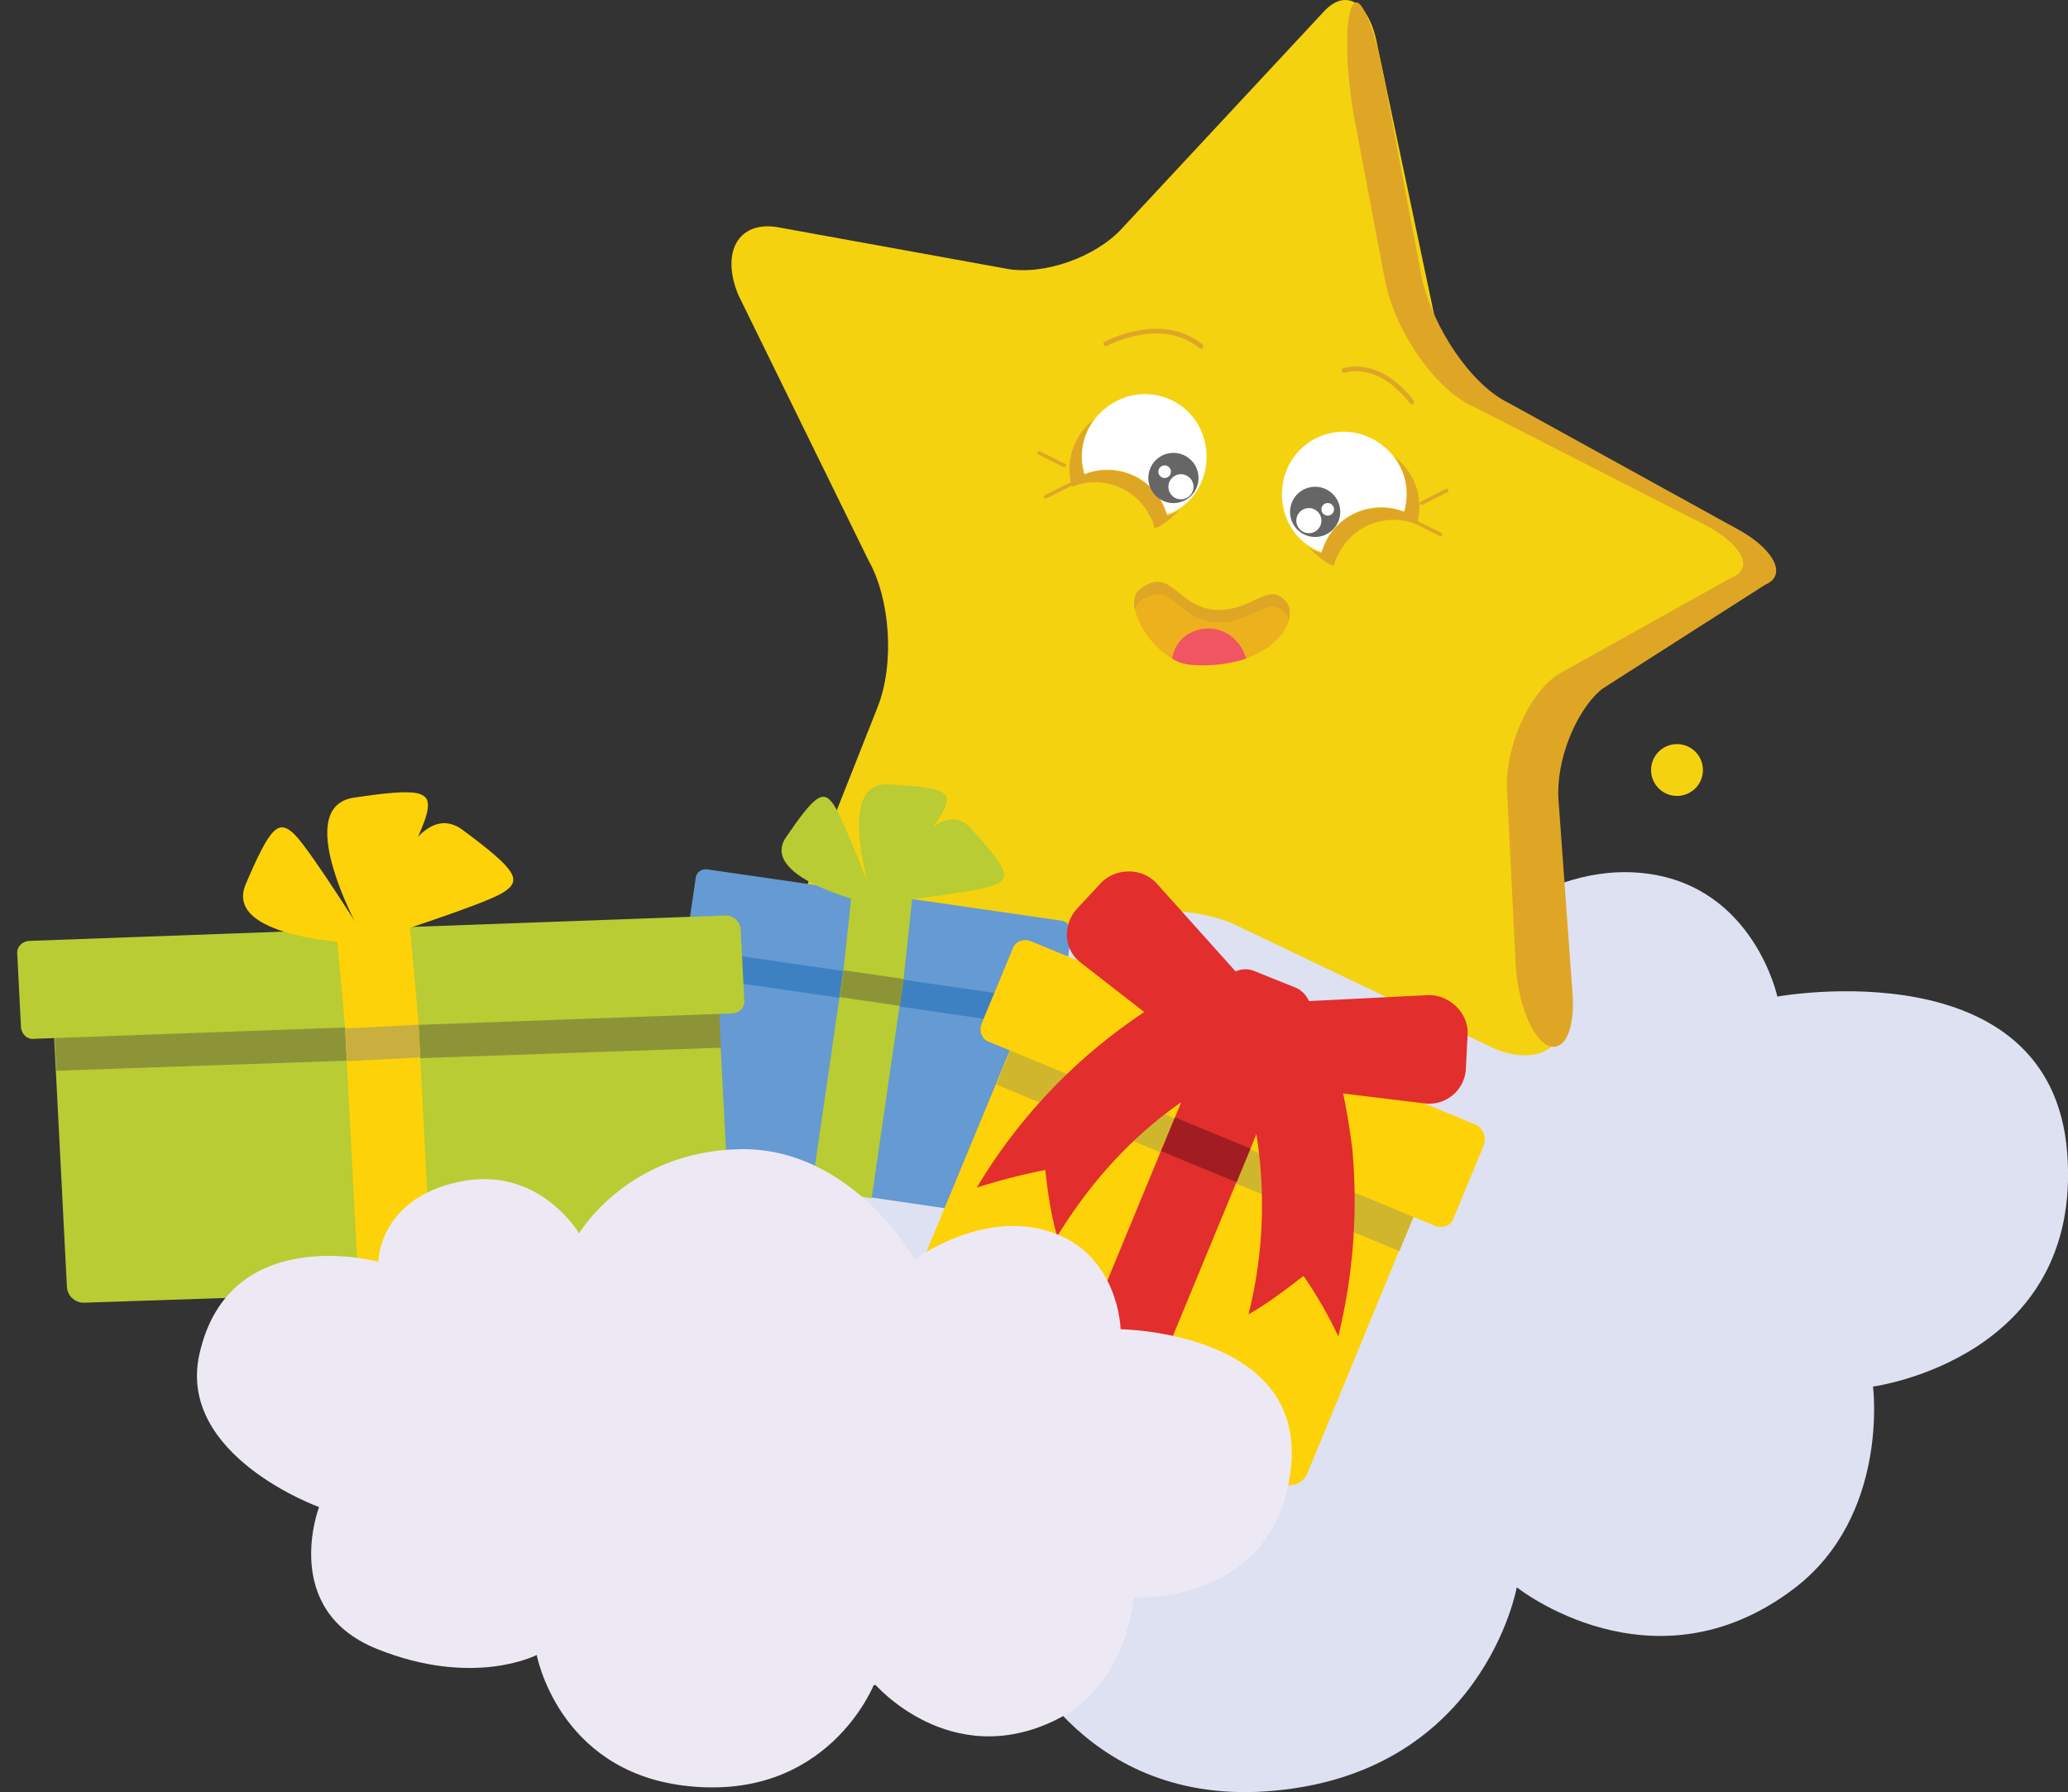 <svg class="Layer_1" data-name="Layer 1" xmlns="http://www.w3.org/2000/svg" viewBox="0 0 872.24 755.75">

  <rect x="0" y="0" width="872.24" height="755.75" fill="#333333" stroke="none"/>

  <path class="Cloud-bg" d="M639.75,669.36s-14.26,79.87-105.94,86.09c-79.78,5.41-106.67-63.24-106.67-63.24s-34.95,28-99.83,15.49-52.8-80.87-52.8-80.87S180.1,612.33,182,546.52c2.45-85.9,99.71-78.7,99.71-78.7s-7.46-38.83,40.21-59.15,80.75,17.47,80.75,17.47,19.77-56.51,89.22-71.51,121.86,47.23,121.86,47.23,35.48-39.23,80.74-33.48,55.16,51.89,55.16,51.89,115.49-21.06,122.25,65.86S790,584.73,790,584.73s7,54.54-33.28,85.17c-59.61,45.31-117-.54-117-.54" style="fill: #dee1f2"/>
  <path class="dot" d="M717.14,329.54a10.93,10.93,0,1,0-14.63,5A10.95,10.95,0,0,0,717.14,329.54Z" style="fill: #f4d210"/>
  <g class="dreambuddy">
    <g class="db-body">
      <path class="db-body-bg" d="M558.93,4.27c9.52-9.52,19.05-2.64,22.22,15.87l24.33,115.31c4.23,16.4,20.1,36,34.91,43.91l91.51,44.43c15.34,6.88,20.1,17.45,9.52,23.8L670,294.14c-12.16,8.46-21.15,27.51-20.1,41.79l8.47,93.1c1.58,13.75-11.11,20.1-28,13.22L524,391.47c-15.34-8.46-42.31-10.05-60.3-3.17L341.53,441.19c-19,9-28.56.53-20.63-18.51l49.19-124.31c7.41-18.51,5.29-46-3.7-61.89l-55-112.14c-7.41-18,0-31.2,16.4-28.56l96.27,17.46c15.87,3.17,38.08-4.76,49.19-16.93Z" style="fill: #f4d210"/>
      <path class="db-body-shadow" d="M744.6,246.53c9-3.7,4.23-14.28-10.58-22.74l-97.86-53.95c-15.34-7.41-31.74-31.21-36.5-52.9L585.38,41.83C581.68,18,575.33-.49,571.63,1.1c-4.23,2.11-4.76,23.8-.53,48.13l13.22,69.83c4.76,22.21,21.69,45.49,37,52.36l99.44,50.78c14.82,8.47,19.05,18,9,21.69l-73,40.73c-12.17,8.46-21.69,30.15-21.16,47.61l3.7,75.11c1.06,16.4,7.41,31.74,14.29,33.85s11.1-8.46,9.52-24.33L657.32,337c-1.06-16.4,7.4-37.56,18.51-46.55Z" style="fill: #dfa626"/>
    </g>
    <g class="db-face">
      <g class="db-eyebrow">
        <path class="db-eyebrow-L" d="M466.37,145s23.27-12.7,40.2,1.05" style="fill: none;stroke: #dfa626;stroke-linecap: round;stroke-miterlimit: 10;stroke-width: 2px"/>
        <path class="db-eyebrow-R" d="M566.87,156.25s14.28-5.29,28.56,13.23" style="fill: none;stroke: #dfa626;stroke-linecap: round;stroke-miterlimit: 10;stroke-width: 2px"/>
      </g>
      <g class="db-mouth">
        <g class="db-mouth-inner">
          <path class="db-mouth-inner-bg" d="M542.54,253.94c6.34,7.94-6.88,28.57-39.68,26.45C487,279.33,472.71,255,480.65,248.66c13.22-10.58,15.34,6.87,31.21,8.46S535.13,244.42,542.54,253.94Z" style="fill: #eeb11e"/>
          <path class="db-mouth-inner-shadow" d="M480.65,253.94c13.22-10.58,15.34,6.88,31.21,8.46s23.27-12.69,30.68-3.17a4.07,4.07,0,0,1,1.05,2.12c.53-3.18.53-5.82-1.05-7.41-7.41-9.52-14.82,4.76-30.68,3.17s-18-18.51-31.21-8.46c-2.12,1.59-2.65,4.76-2.12,8.46A11.19,11.19,0,0,1,480.65,253.94Z" style="fill: #dfa626"/>
        </g>
        <path class="db-mouth-tongue" d="M509.74,265.05c-7.93,0-14.28,5.29-15.34,12.69a17.52,17.52,0,0,0,8.46,2.65,59.71,59.71,0,0,0,22.75-2.65C523.49,270.34,517.15,265.05,509.74,265.05Z" style="fill: #f05562"/>
      </g>
      <g class="db-eye-R">
        <path class="db-eye-R-bg" d="M558.93,229.08a25.87,25.87,0,0,1,33.33-13.23c3.7-12.16-2.12-25.39-14.28-31.2a25.91,25.91,0,0,0-34.92,12.69c-5.81,13.22-.52,29.09,12.7,34.91.53,0,1.06.53,1.59.53C557.88,231.72,558.4,230.14,558.93,229.08Z" style="fill: #fff"/>
        <path class="db-eye-R-shadow" d="M588,192.58a25.77,25.77,0,0,1,4.23,23.27c-12.7-4.76-27.51.53-33.33,13.23a36.43,36.43,0,0,0-1.58,4.23c-.53,0-1.06-.53-1.59-.53a11.61,11.61,0,0,1-4.23-2.64,34.55,34.55,0,0,0,9.52,7.93c.53,0,1.06.53,1.59.53.52-1.59.52-2.64,1.58-4.23a25.87,25.87,0,0,1,33.33-13.23A25.88,25.88,0,0,0,588,192.58Z" style="fill: #dfa626"/>
        <g class="db-eye-R-pupil">
          <path class="db-eye-R-pupil-bg" d="M554.7,226.44a10.58,10.58,0,1,0-10.58-10.58A10.58,10.58,0,0,0,554.7,226.44Z" style="fill: #666"/>
          <path class="db-eye-R-pupil-light2" d="M552.06,224.85a5.29,5.29,0,1,0-5.29-5.29A5.29,5.29,0,0,0,552.06,224.85Z" style="fill: #fff"/>
          <path class="db-eye-R-pupil-light1" d="M560,217.44a2.65,2.65,0,1,0-2.64-2.64A2.65,2.65,0,0,0,560,217.44Z" style="fill: #fff"/>
        </g>
        <g class="db-eye-R-wrinkle">
          <path class="db-eye-R-wrinkle2" d="M599.66,212.15l10.58-5.29" style="fill: none;stroke: #dfa626;stroke-linecap: round;stroke-miterlimit: 10;stroke-width: 1.5px"/>
          <path class="db-eye-R-wrinkle1" d="M597,220.09l10.58,5.29" style="fill: none;stroke: #dfa626;stroke-linecap: round;stroke-miterlimit: 10;stroke-width: 1.5px"/>
        </g>
      </g>
      <g class="db-eye-L">
        <path class="db-eye-L-bg" d="M490.7,213.21A25.86,25.86,0,0,0,457.37,200c-3.7-12.17,2.12-25.39,14.28-31.21a25.91,25.91,0,0,1,34.92,12.69c5.81,13.23.53,29.09-12.7,34.91-.53,0-1.06.53-1.59.53C491.76,215.85,491.23,214.27,490.7,213.21Z" style="fill: #fff"/>
        <path class="db-eye-L-shadow" d="M461.6,176.71A25.79,25.79,0,0,0,457.37,200c12.7-4.76,27.51.52,33.33,13.22a34.69,34.69,0,0,1,1.58,4.23c.53,0,1.06-.53,1.59-.53a11.48,11.48,0,0,0,4.23-2.64,34.55,34.55,0,0,1-9.52,7.93c-.53,0-1.06.53-1.59.53-.52-1.59-.52-2.64-1.58-4.23a25.86,25.86,0,0,0-33.33-13.22A26.75,26.75,0,0,1,461.6,176.71Z" style="fill: #dfa626"/>
        <g class="db-eye-L-pupil">
          <path class="db-eye-L-pupil-bg" d="M494.93,212.15a10.58,10.58,0,1,0-10.58-10.58A10.58,10.58,0,0,0,494.93,212.15Z" style="fill: #666"/>
          <path class="db-eye-L-pupil-light2" d="M498.1,210.57a5.29,5.29,0,1,0-5.29-5.29A5.29,5.29,0,0,0,498.1,210.57Z" style="fill: #fff"/>
          <path class="db-eye-L-pupil-light1" d="M491.23,201.57a2.65,2.65,0,1,0-2.65-2.64A2.64,2.64,0,0,0,491.23,201.57Z" style="fill: #fff"/>
        </g>
        <g class="db-eye-L-wrinkle">
          <path class="db-eye-L-wrinkle2" d="M448.91,196.28,438.33,191" style="fill: none;stroke: #dfa626;stroke-linecap: round;stroke-miterlimit: 10;stroke-width: 1.5px"/>
          <path class="db-eye-L-wrinkle1" d="M451.55,204.22,441,209.51" style="fill: none;stroke: #dfa626;stroke-linecap: round;stroke-miterlimit: 10;stroke-width: 1.5px"/>
        </g>
      </g>
    </g>
  </g>
  <g class="present-3">
    <g class="p3-box">
      <path class="p3-box-bg" d="M417.57,512.31,293.75,494.19a5.89,5.89,0,0,1-4.95-6.79l13.78-94.27,135.51,19.51-13.73,94.73A5.86,5.86,0,0,1,417.57,512.31Z" style="fill: #659ad2"/>
      <path class="p3-box-shadow" d="M302.74,393.43l-2.84,19.48,135.44,19.7,2.83-19.48Z" style="fill: #3e81c3"/>
    </g>
    <path class="p3-lid" d="M451.92,393.84l-3.58,24.39c-.13,2.78-2.7,4.47-5.53,3.88l-149.12-21.6c-2.78-.13-4.46-2.7-3.88-5.53l3.58-24.39c.13-2.78,2.7-4.47,5.54-3.88L448,388.31A5.24,5.24,0,0,1,451.92,393.84Z" style="fill: #659ad2"/>
    <g class="p3-string">
      <path class="p3-string-lid" d="M359.35,375.58l-3.66,34.23,25.37,3.69,3.65-34.23Z" style="fill: #b9cc33"/>
      <path class="p3-string-box" d="M355.66,409.66l-13.37,91.95,25.36,3.69L381,413.35Z" style="fill: #b9cc33"/>
      <path class="p3-string-shadow" d="M355.81,409.17l-1.65,11.33,25.37,3.68,1.64-11.32Z" style="fill: #8d9438"/>
    </g>
    <g class="p3-bow">
      <path class="p3-bow-left" d="M369.74,381.91s-50.47-11-38.16-28.94,15.66-20.19,20.15-13.47S369.74,381.91,369.74,381.91Z" style="fill: #b9cc33"/>
      <path class="p3-bow-center" d="M368.71,381.44S351,329.65,374.48,330.8s27.41,2.93,23.66,10.73S368.71,381.44,368.71,381.44Z" style="fill: #b9cc33"/>
      <path class="p3-bow-right" d="M369.58,381s24.1-49.14,39.89-31.73,17.31,21.45,9.13,24.31S369.58,381,369.58,381Z" style="fill: #b9cc33"/>
    </g>
  </g>
  <g class="present-2">
    <g class="p2-box">
      <path class="p2-box-bg" d="M301.86,540.52,35.67,549.36a7.1,7.1,0,0,1-7.46-6.89l-5.89-115,280.37-9.95,6.05,115.54A7.1,7.1,0,0,1,301.86,540.52Z" style="fill: #b9cc33"/>
      <path class="p2-box-shadow" d="M22.58,427.78l1.23,23.76,280.33-9.71-1.23-23.76Z" style="fill: #8d9438"/>
    </g>
    <path class="p-lid" d="M312.39,391.72l1.51,29.76c.5,3.33-2.15,5.93-5.65,5.91L14.71,438.07c-3.33.5-5.93-2.15-5.9-5.65L7.3,402.66c-.49-3.33,2.15-5.93,5.65-5.9l293.54-10.69A6.34,6.34,0,0,1,312.39,391.72Z" style="fill: #b9cc33"/>
    <g class="p2-string">
      <path class="p2-string-lid" d="M141.93,393l3.73,41.44,31-1.6-3.74-41.44Z" style="fill: #fed208"/>
      <path class="p2-string-box" d="M145.59,434.32l5.82,112.17,30.94-1.6-5.81-112.18Z" style="fill: #fed208"/>
      <path class="p2-string-bg" d="M145.65,433.7l.71,13.82,30.95-1.61-.72-13.81Z" style="fill: #c9af40"/>
    </g>
    <g class="p2-bow">
      <path class="p2-bow-left" d="M155.74,398.1S93.32,397,103.68,372.78s13.81-27.63,20.71-20.72S155.74,398.1,155.74,398.1Z" style="fill: #fed208"/>
      <path class="p2-bow-center" d="M154.42,397.78s-33.19-57.23-5.1-61.41,33.19-3,30.58,7.16S154.42,397.78,154.42,397.78Z" style="fill: #fed208"/>
      <path class="p2-bow-right" d="M155.32,397s17-63.93,39.82-47,25.58,21.36,16.57,26.68S155.32,397,155.32,397Z" style="fill: #fed208"/>
    </g>
  </g>
  <g class="present-1">
    <g class="p1-box">
      <path class="p1-bg" d="M540.84,625.6,385.49,561.25a7.9,7.9,0,0,1-4.21-10.48l49-118.28,170.13,70-49,118.9A7.9,7.9,0,0,1,540.84,625.6Z" style="fill: #fed208"/>
      <path class="p1-bg-shadow" d="M430.34,432.93l-10.1,24.45,170,70.22,10.1-24.45Z" style="fill: #cfb62c"/>
    </g>
    <path class="p1-lid" d="M625.87,482.87l-12.68,30.6c-1.09,3.58-5,4.93-8.49,3.23L417.53,439.51c-3.58-1.09-4.93-5-3.23-8.48L427,400.43c1.09-3.58,5-4.93,8.49-3.24l187.17,77.2A7,7,0,0,1,625.87,482.87Z" style="fill: #fed208"/>
    <g class="p1-string">
      <path class="p1-string-lid" d="M507,443.6,495.25,472l31.83,13.15,11.74-28.42Z" style="fill: #e22e2d"/>
      <path class="p1-string-bg" d="M495.26,471.82l-47.68,115.4,31.84,13.15L527.09,485Z" style="fill: #e22e2d"/>
      <path class="p1-string-shadow" d="M495.61,471.23l-5.88,14.21,31.84,13.15,5.87-14.21Z" style="fill: #a21d21"/>
    </g>
    <path class="p1-bow-left" d="M522.83,450.18l-6,2.94c-6.73,4.08-13.47,8.16-20.29,12.86-20.52,14.68-37.26,33.58-50.66,55.41-2.54-9-3.87-17.88-5-28A261.16,261.16,0,0,0,412,500.82a230.21,230.21,0,0,1,51.91-60.2,233,233,0,0,1,35.38-23.91,25.41,25.41,0,0,1,4.67-2.5c3,5.36,5.43,10.64,8.46,16s5.35,11.24,8.37,16.6A10.8,10.8,0,0,1,522.83,450.18Z" style="fill: #e22e2d"/>
    <path class="p1-bow-right" d="M564.46,563.56a177.75,177.75,0,0,0-14.66-25.49c-7.58,5.83-15.17,11.66-23.2,16.19a189.57,189.57,0,0,0,3.54-74.59c-1.48-7.64-3-15.28-5.06-23-.37-1.91-1.35-3.9-1.72-5.81.69-.53,1.3-.45,2-1,5.81-1.73,11.7-4.06,17.5-5.78s11.7-4.05,17.51-5.78c.45,1.3.82,3.21,1.27,4.51,4.43,13.61,6.94,27.58,8.77,42.09A240.76,240.76,0,0,1,564.46,563.56Z" style="fill: #e22e2d"/>
    <path class="p1-bow-loopR" d="M602.5,419.65l-68.68,3.43L532.48,457l68.39,8.32a15.51,15.51,0,0,0,17.4-14.48l.77-15.4C618.94,426.76,611.2,419.54,602.5,419.65Z" style="fill: #e22e2d"/>
    <path class="p1-bow-loopL" d="M487.72,372.39l46,51.3-23.11,24.89L456,406.08c-7.37-5.3-7.85-15.91-2-22.59l10.82-11.61C471.2,365.89,481.72,366,487.72,372.39Z" style="fill: #e22e2d"/>
    <path class="p1-bow-center" d="M547.05,416.74l-18.27-7.35c-4.72-1.86-10.6.48-12.46,5.2l-10.91,26.49c-1.85,4.72.48,10.6,5.2,12.46l18.27,7.35c4.72,1.86,10.6-.47,12.46-5.19l10.91-26.49C554.11,424.49,551.69,419.21,547.05,416.74Z" style="fill: #e22e2d"/>
  </g>
  <path class="cloud-fg" d="M368.79,710s-19.54,50.59-80.48,43c-53-6.62-61.93-55.09-61.93-55.09s-26.5,13.93-67.47-2.57-24.33-59.79-24.33-59.79S74.49,613.92,84.12,571c12.55-56,75.45-38.91,75.45-38.91s.06-26.43,33.93-33.69,50.75,21.76,50.75,21.76,20.17-34.55,67.65-35.53,73.93,46.53,73.93,46.53,28.28-21.22,57.24-11.67,29.58,41.07,29.58,41.07,78.45.92,71.8,58.81-66.28,54.25-66.28,54.25-2.36,36.67-32.7,51.63C400.59,747.35,368.79,710,368.79,710" style="fill: #ede9f4"/>
</svg>
